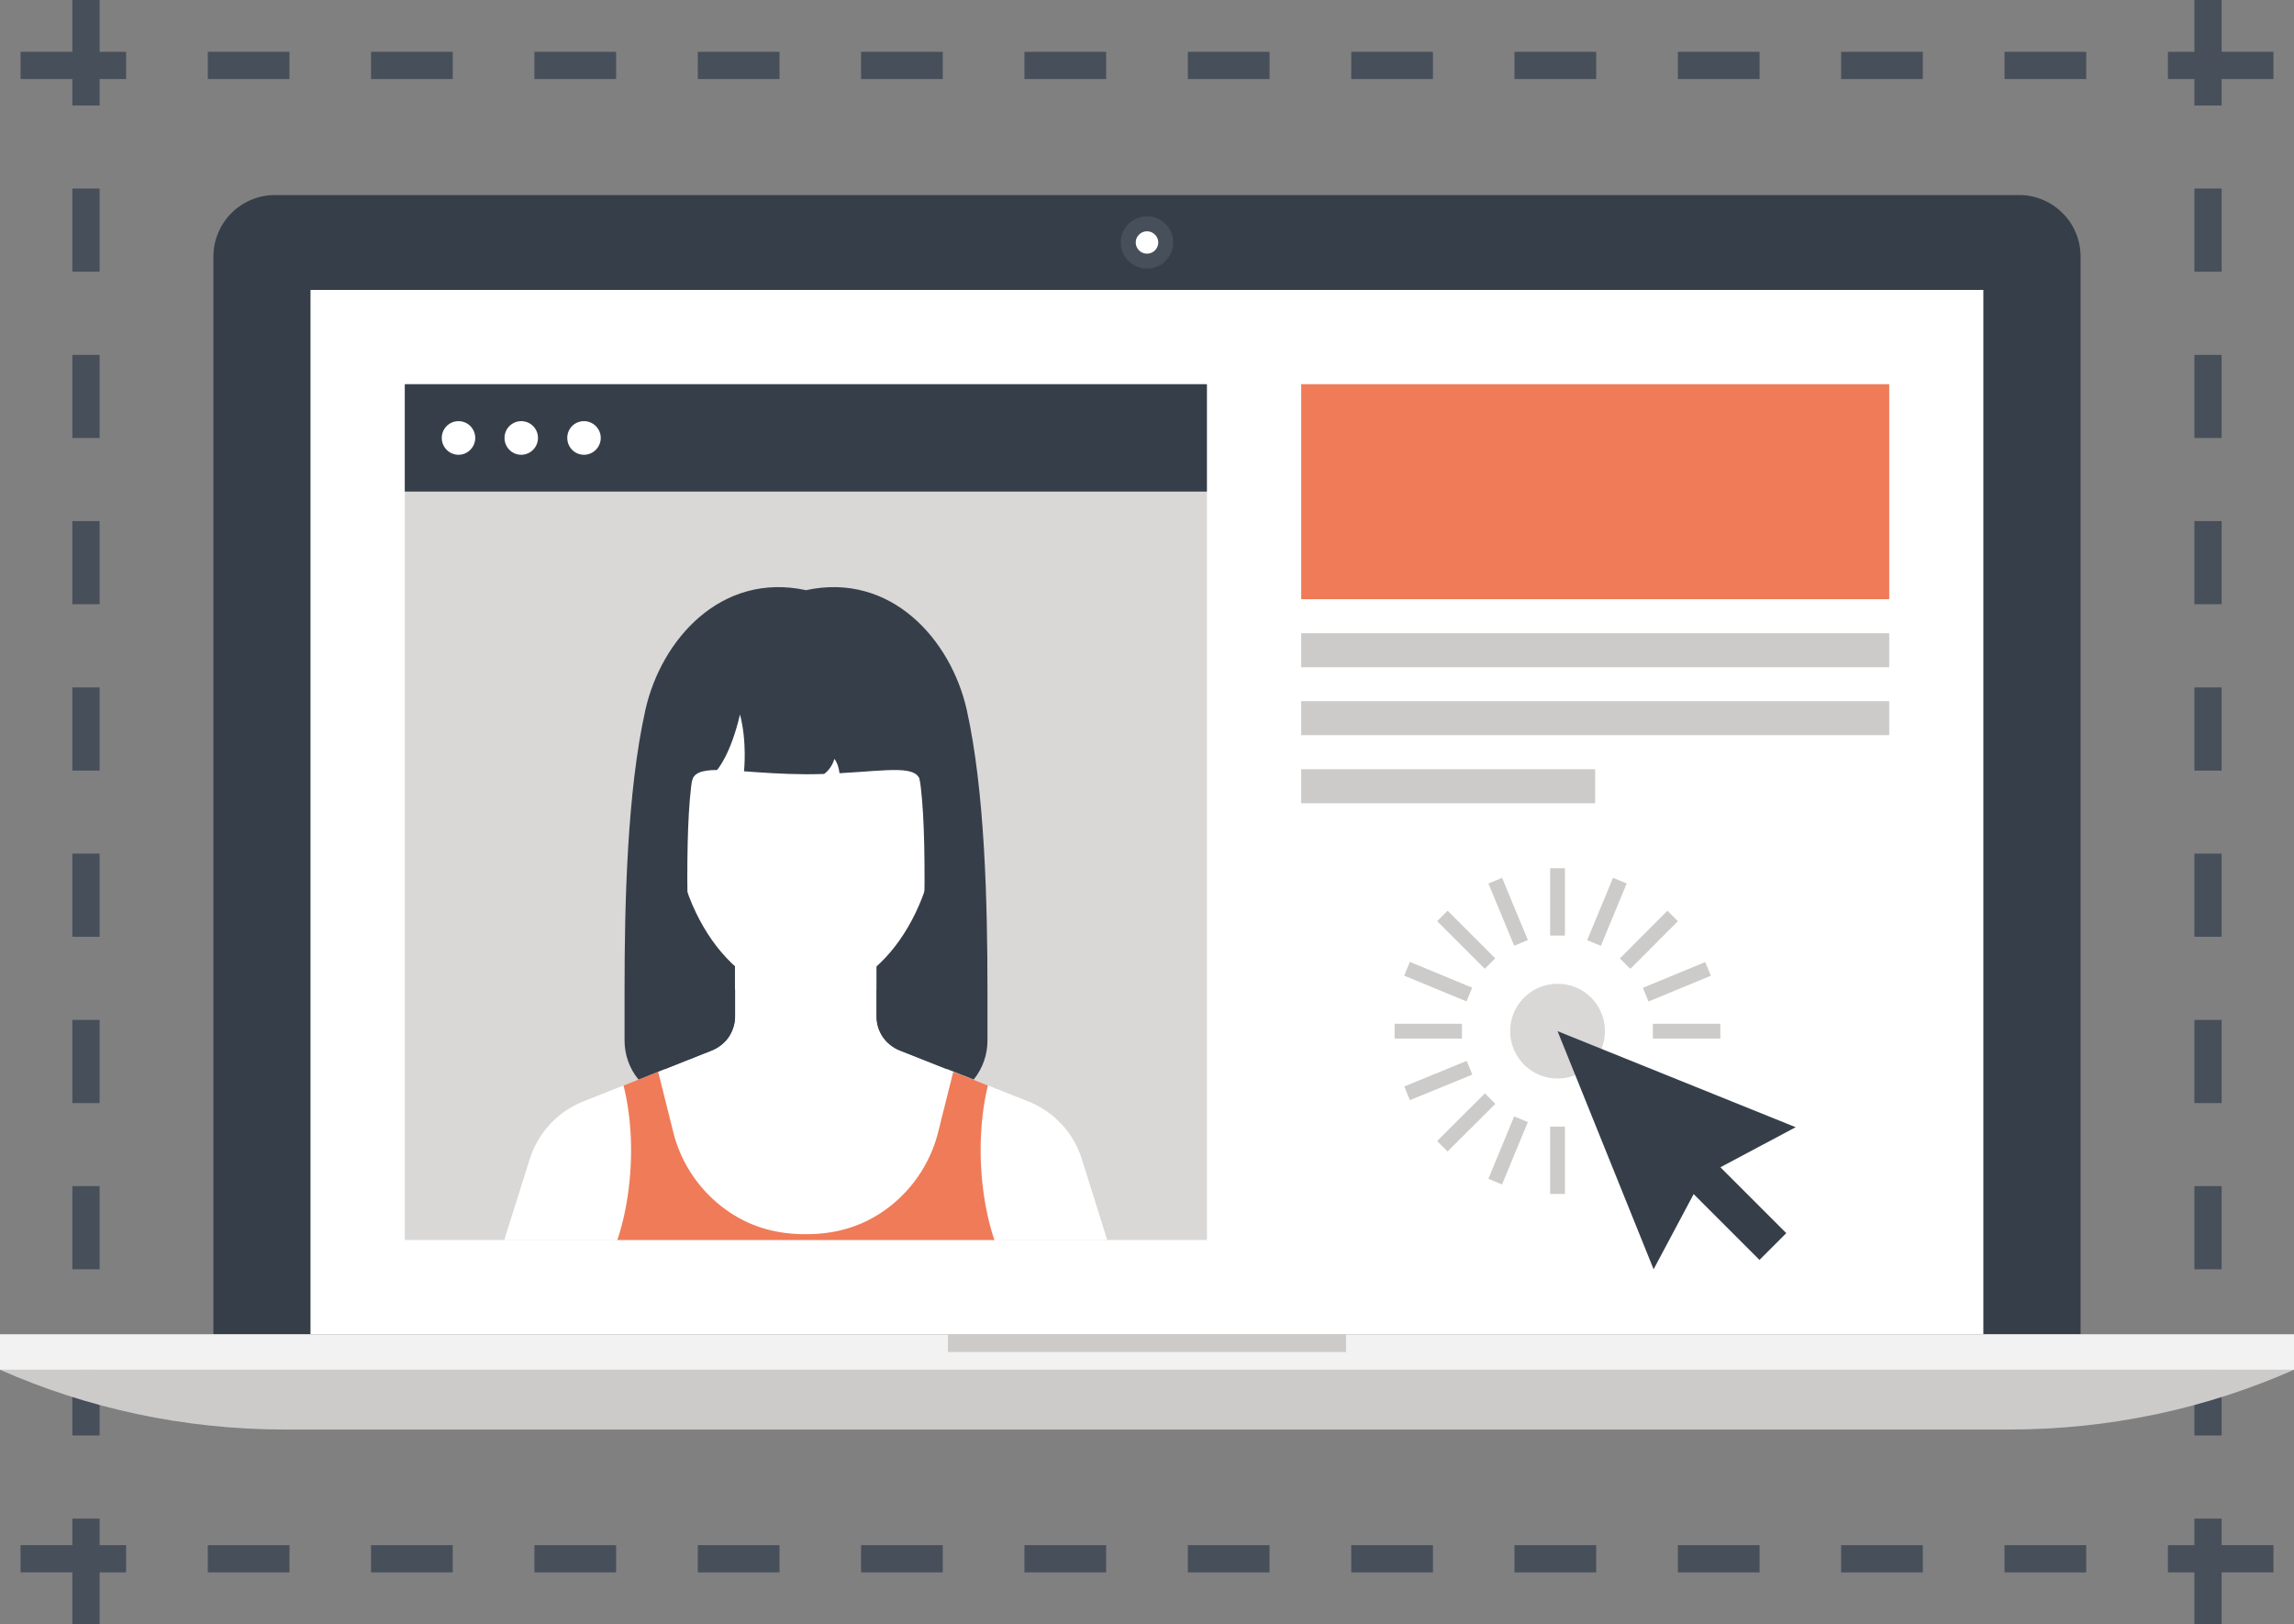 <?xml version="1.0" encoding="utf-8"?>
<svg version="1.1" id="Layer_1" xmlns="http://www.w3.org/2000/svg" x="0" y="0" viewBox="0 0 155 109.75" xml:space="preserve"><rect x="0" y="0" width="155" height="109.75" fill="#808080" stroke="none"/><style>.st0{fill:#474f5a}.st1{fill:#363f49}.st2{fill:#fff}.st3{fill:#cccbca}.st5{fill:#d9d8d7}.st6{fill:#ef7b58}</style><path class="st0" d="M8.52 106.25H4.89v-3.63h1.84v1.79h1.79zM6.73 97H4.89v-5.62h1.84V97zm0-11.23H4.89v-5.62h1.84v5.62zm0-11.23H4.89v-5.62h1.84v5.62zm0-11.24H4.89v-5.62h1.84v5.62zm0-11.23H4.89v-5.62h1.84v5.62zm0-11.24H4.89v-5.62h1.84v5.62zm0-11.23H4.89v-5.62h1.84v5.62zm0-11.24H4.89v-5.62h1.84v5.62zM6.73 7.13H4.89V3.5h3.63v1.84H6.73zM140.96 5.34h-5.52V3.5h5.52v1.84zm-11.04 0h-5.52V3.5h5.52v1.84zm-11.03 0h-5.52V3.5h5.52v1.84zm-11.04 0h-5.52V3.5h5.52v1.84zm-11.04 0H91.3V3.5h5.52v1.84zm-11.03 0h-5.52V3.5h5.52v1.84zm-11.04 0h-5.52V3.5h5.52v1.84zm-11.04 0h-5.52V3.5h5.52v1.84zm-11.03 0h-5.52V3.5h5.52v1.84zm-11.04 0h-5.52V3.5h5.52v1.84zm-11.04 0h-5.52V3.5h5.52v1.84zm-11.03 0h-5.52V3.5h5.52v1.84zM150.11 7.13h-1.84V5.34h-1.79V3.5h3.63zM150.11 97h-1.84v-5.62h1.84V97zm0-11.23h-1.84v-5.62h1.84v5.62zm0-11.23h-1.84v-5.62h1.84v5.62zm0-11.24h-1.84v-5.62h1.84v5.62zm0-11.23h-1.84v-5.62h1.84v5.62zm0-11.24h-1.84v-5.62h1.84v5.62zm0-11.23h-1.84v-5.62h1.84v5.62zm0-11.24h-1.84v-5.62h1.84v5.62zM150.11 106.25h-3.63v-1.84h1.79v-1.79h1.84zM140.96 106.25h-5.52v-1.84h5.52v1.84zm-11.04 0h-5.52v-1.84h5.52v1.84zm-11.03 0h-5.52v-1.84h5.52v1.84zm-11.04 0h-5.52v-1.84h5.52v1.84zm-11.04 0H91.3v-1.84h5.52v1.84zm-11.03 0h-5.52v-1.84h5.52v1.84zm-11.04 0h-5.52v-1.84h5.52v1.84zm-11.04 0h-5.52v-1.84h5.52v1.84zm-11.03 0h-5.52v-1.84h5.52v1.84zm-11.04 0h-5.52v-1.84h5.52v1.84zm-11.04 0h-5.52v-1.84h5.52v1.84zm-11.03 0h-5.52v-1.84h5.52v1.84z"/><g><path class="st0" d="M153.61 5.34h-5.34V0h1.84v3.5h3.5zM150.11 109.75h-1.84v-5.34h5.34v1.84h-3.5zM6.73 5.34H1.39V3.5h3.5V0h1.84zM6.73 109.75H4.89v-3.5h-3.5v-1.84h5.34z"/></g><g><path class="st1" d="M139.36 14.4a4.129 4.129 0 00-2.96-1.22H18.6a4.162 4.162 0 00-4.18 4.18v72.81h126.16V17.35c0-1.07-.4-2.14-1.22-2.95z"/><path class="st0" d="M79.27 16.38a1.769 1.769 0 11-3.54 0c0-.97.79-1.76 1.77-1.76s1.77.78 1.77 1.76z"/><path class="st2" d="M78.26 16.38a.76.76 0 11-1.52 0c0-.41.35-.75.76-.75.41 0 .76.34.76.75zM20.98 19.59h113.03v70.56H20.98z"/></g><g><path class="st3" d="M0 92.56c5.89 2.6 12.41 4.04 19.27 4.04h116.46c6.86 0 13.37-1.43 19.27-4.04H0z"/><path fill="#f2f2f2" d="M0 90.16h155v2.4H0z"/><path class="st3" d="M64.05 90.16h26.9v1.2h-26.9z"/></g><g><path class="st5" d="M27.35 33.23h54.2v50.56h-54.2z"/><path class="st1" d="M62.91 49.88H45.99l-1.15 24.6h19.23z"/><path class="st2" d="M73.09 78.3c-.27-.84-.71-1.64-1.36-2.33-.64-.69-1.4-1.2-2.22-1.53l-8.74-3.46c-.44-.18-.84-.49-1.13-.91-.29-.43-.42-.91-.42-1.38v-4.27h-9.56v4.27c0 .47-.14.95-.42 1.38-.29.42-.69.73-1.13.91l-8.73 3.46c-.82.33-1.58.84-2.22 1.53-.64.69-1.09 1.49-1.36 2.33l-1.73 5.49h40.74l-1.72-5.49z"/><path class="st6" d="M42.64 77.71c0 2.17-.34 4.36-.93 6.08h25.48c-.59-1.72-.93-3.91-.93-6.08 0-1.56.17-3.03.49-4.36l-2.34-.93-1.01 4.04a9.23 9.23 0 01-3.27 5.06c-1.69 1.32-3.57 1.88-5.69 1.88-2.13 0-4-.56-5.69-1.88a9.195 9.195 0 01-3.27-5.06l-1.01-4.04-2.34.93c.33 1.33.51 2.8.51 4.36z"/><path class="st2" d="M54.45 42.79c-5.23 0-8.96 3.82-8.96 11.89 0 6.83 4.02 12.6 8.96 12.6 4.94 0 8.95-5.77 8.95-12.6 0-8.08-3.72-11.89-8.95-11.89z"/><path class="st1" d="M62.49 43.22H46.42s-1.14 8.04.32 9.67c.06-.66.65-.85 1.71-.86 0 0 .91-1 1.55-3.75.49 1.88.27 3.84.27 3.84 1.14.08 2.55.19 4.2.2.42 0 .82-.01 1.21-.02 0 0 .49-.31.7-1.02.3.39.34.97.34.97 3.44-.19 5.36-.59 5.47.64 1.44-1.63.3-9.67.3-9.67z"/><path class="st1" d="M48.12 70.97c.44-.18.84-.49 1.13-.91.28-.43.42-.91.42-1.38v-1.82h-2.69c-.35-2.54-.54-5.04-.54-7.41 0-7.01.48-9.64 2.42-12 2.5-3.05 5.6-3.69 5.6-3.69s3.09.64 5.6 3.69c1.93 2.37 2.41 4.99 2.41 12 0 2.37-.19 4.87-.54 7.41h-2.69v1.82c0 .47.13.95.42 1.38.29.42.69.73 1.13.91l5 1.98c.62-.77.93-1.7.93-2.62v-3.46c0-5.82-.17-13.38-1.4-18.91-1.07-4.74-5.12-9.32-10.86-8.08-5.73-1.24-9.78 3.33-10.85 8.08-1.24 5.53-1.41 13.1-1.41 18.91v3.46c0 .93.32 1.86.94 2.62l4.98-1.98z"/><g><path class="st1" d="M27.35 25.96h54.2v7.26h-54.2z"/><path class="st2" d="M32.11 29.59c0 .63-.51 1.14-1.13 1.14-.62 0-1.13-.51-1.13-1.14a1.129 1.129 0 112.26 0zM36.35 29.59c0 .63-.51 1.14-1.13 1.14-.63 0-1.13-.51-1.13-1.14a1.129 1.129 0 112.26 0zM40.59 29.59c0 .63-.51 1.14-1.13 1.14-.63 0-1.13-.51-1.13-1.14 0-.63.5-1.13 1.13-1.13.62 0 1.13.51 1.13 1.13z"/></g><g><path class="st6" d="M87.92 25.96h39.73v14.53H87.92z"/><path class="st3" d="M87.92 42.79h39.73v2.3H87.92zM87.92 47.38h39.73v2.3H87.92zM87.92 51.98h19.86v2.3H87.92z"/></g><g><path class="st5" d="M108.44 69.68c0 1.77-1.43 3.2-3.2 3.2-1.77 0-3.2-1.44-3.2-3.2 0-1.77 1.43-3.2 3.2-3.2a3.19 3.19 0 013.2 3.2z"/><path class="st1" d="M111.73 85.77l-6.49-16.09 16.09 6.49-6.26 3.33z"/><path transform="rotate(-45.001 117.113 81.553)" class="st1" d="M115.83 77.76h2.56v7.58h-2.56z"/><g><path transform="rotate(-44.992 99.065 63.507)" class="st3" d="M98.57 61.23h1v4.55h-1z"/><path class="st3" d="M99.09 67.67l-4.21-1.74.38-.93 4.21 1.74zM94.23 69.18h4.55v1h-4.55z"/><path transform="rotate(-22.271 97.168 73.01)" class="st3" d="M94.9 72.52h4.56v1H94.9z"/><path transform="rotate(-44.96 99.067 75.847)" class="st3" d="M96.79 75.35h4.56v1h-4.56z"/><path transform="rotate(-67.536 101.899 77.74)" class="st3" d="M99.62 77.24h4.56v1h-4.56z"/><path class="st3" d="M104.74 76.13h1v4.55h-1zM111.68 69.18h4.56v1h-4.56z"/><path transform="rotate(-22.457 113.306 66.335)" class="st3" d="M111.02 65.84h4.56v1h-4.56z"/><path transform="rotate(-45.077 111.403 63.5)" class="st3" d="M109.13 63.01h4.55v1h-4.55z"/><path transform="rotate(-67.492 108.582 61.615)" class="st3" d="M106.3 61.11h4.56v1h-4.56z"/><path class="st3" d="M104.74 58.67h1v4.55h-1z"/><path transform="rotate(-22.512 101.896 61.61)" class="st3" d="M101.4 59.34h1v4.55h-1z"/></g></g></g></svg>